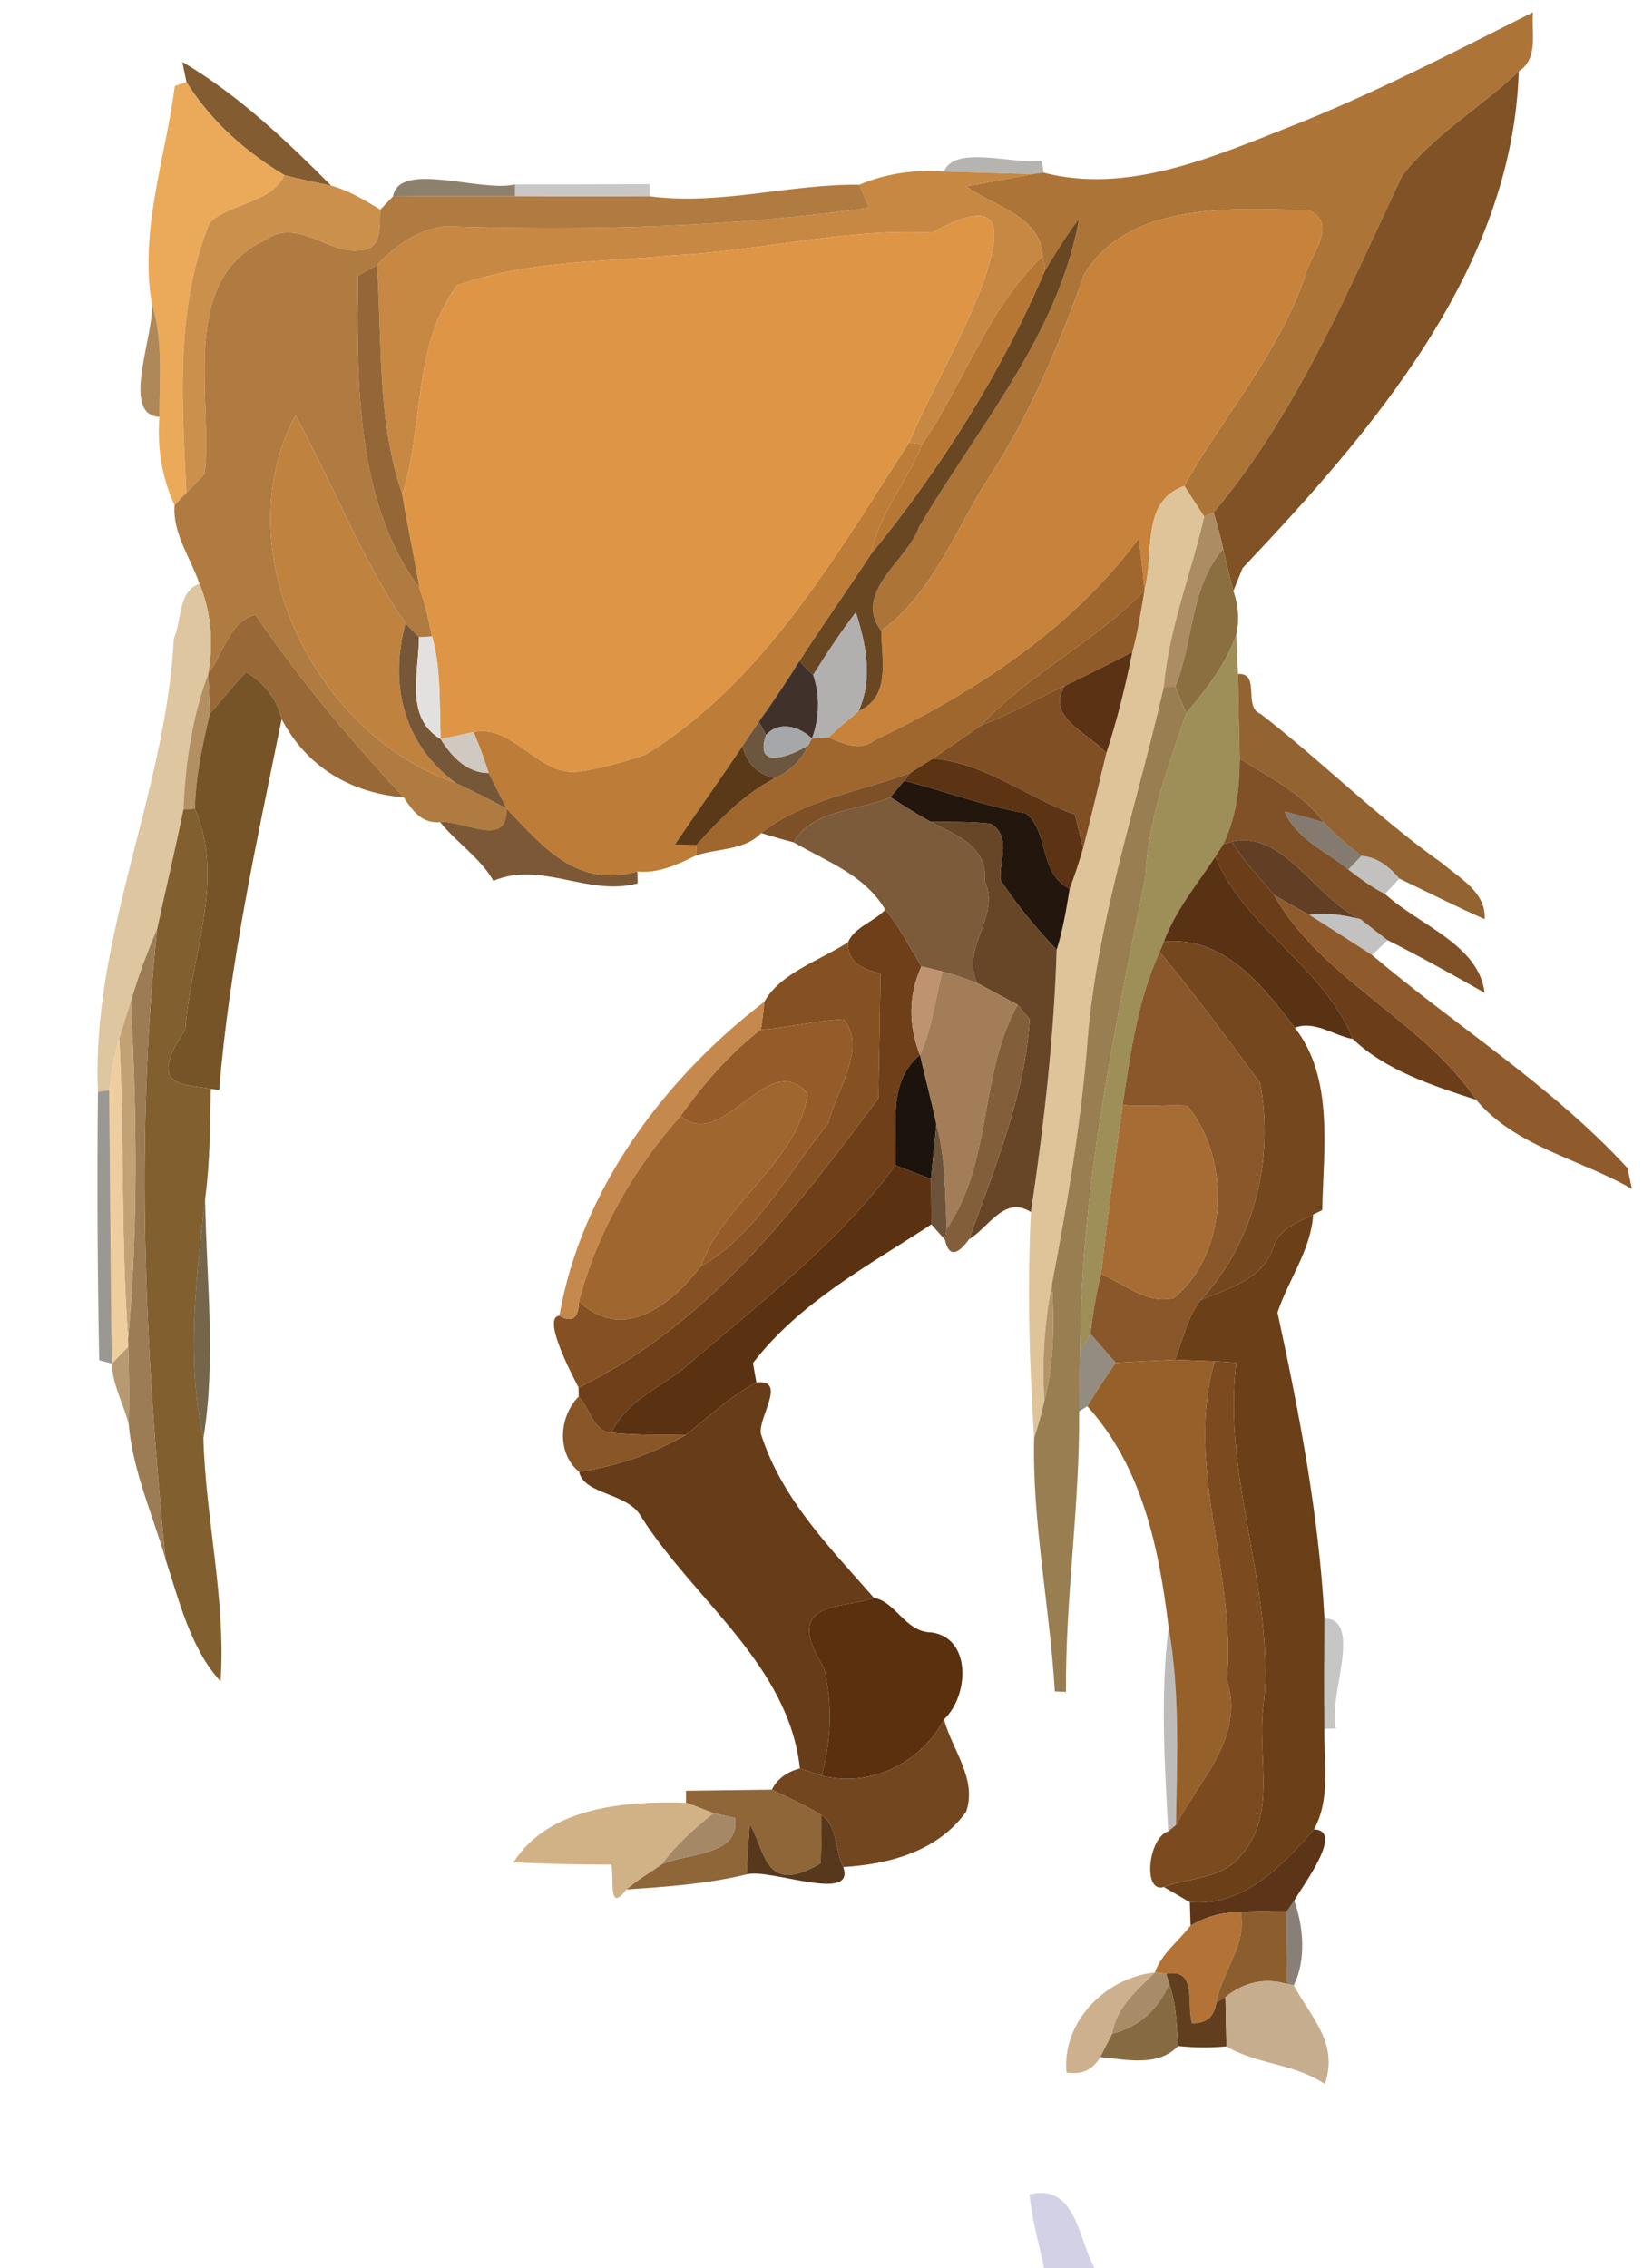 <?xml version="1.0" encoding="UTF-8" ?>
<!DOCTYPE svg PUBLIC "-//W3C//DTD SVG 1.1//EN" "http://www.w3.org/Graphics/SVG/1.1/DTD/svg11.dtd">
<svg width="134pt" height="185pt" viewBox="0 0 134 185" version="1.1" xmlns="http://www.w3.org/2000/svg">
<g id="#ad7438fd">
<path fill="#ad7438" opacity="1.00" d=" M 105.29 10.30 C 112.07 7.63 118.53 4.26 125.03 1.00 C 124.88 2.64 125.51 4.76 123.87 5.82 C 120.79 8.76 116.98 10.95 114.36 14.33 C 109.91 23.78 105.75 33.75 98.98 41.80 L 98.21 42.13 C 97.80 41.51 96.99 40.26 96.59 39.63 C 99.81 33.83 104.36 28.79 106.48 22.38 C 106.92 20.70 109.17 18.22 106.74 17.15 C 100.65 16.99 92.06 16.39 88.44 22.36 C 86.41 28.06 84.06 33.67 80.77 38.77 C 77.93 43.10 76.19 48.29 71.87 51.45 C 69.50 48.28 74.01 45.74 74.96 42.98 C 79.73 34.87 86.32 27.34 88.01 17.84 C 86.98 19.16 86.12 20.60 85.24 22.03 L 85.03 20.89 C 84.89 17.60 81.02 16.83 78.80 15.20 C 80.15 14.95 82.86 14.45 84.21 14.20 L 85.11 14.08 C 91.96 15.86 98.93 12.81 105.29 10.30 Z" />
</g>
<g id="#7b5123ec">
<path fill="#7b5123" opacity="0.93" d=" M 14.87 5.05 C 19.42 7.73 23.31 11.43 27.01 15.14 C 25.74 14.88 24.46 14.61 23.20 14.29 C 20.00 12.36 17.21 9.89 15.21 6.70 C 15.13 6.29 14.95 5.47 14.87 5.05 Z" />
</g>
<g id="#7e4f21f9">
<path fill="#7e4f21" opacity="0.98" d=" M 114.36 14.33 C 116.98 10.95 120.79 8.76 123.87 5.82 C 123.35 21.97 111.90 35.16 101.34 46.34 C 101.16 46.80 100.78 47.73 100.59 48.20 C 100.29 47.06 100.02 45.92 99.76 44.78 C 99.54 43.77 99.28 42.78 98.98 41.80 C 105.75 33.75 109.91 23.78 114.36 14.33 Z" />
</g>
<g id="#e9a857fa">
<path fill="#e9a857" opacity="0.98" d=" M 14.26 7.01 L 15.21 6.70 C 17.21 9.89 20.00 12.36 23.20 14.29 C 22.07 16.62 18.90 16.49 17.10 18.16 C 14.27 25.18 14.86 32.80 15.20 40.19 C 14.96 40.44 14.48 40.95 14.24 41.20 C 13.19 38.94 12.81 36.48 13.00 34.00 C 13.00 30.89 13.32 27.71 12.37 24.70 C 11.38 18.73 13.50 12.88 14.26 7.01 Z" />
</g>
<g id="#1b130a52">
<path fill="#1b130a" opacity="0.32" d=" M 76.99 13.99 C 77.86 11.78 82.59 13.44 84.98 13.10 L 85.11 14.08 L 84.21 14.20 C 82.41 14.15 78.80 14.04 76.99 13.99 Z" />
</g>
<g id="#cb904cfe">
<path fill="#cb904c" opacity="1.00" d=" M 23.20 14.29 C 24.46 14.61 25.74 14.88 27.01 15.14 C 28.45 15.54 29.75 16.32 31.02 17.10 C 30.90 18.47 31.26 20.33 29.35 20.41 C 26.83 20.78 24.19 17.69 21.63 19.59 C 14.51 22.84 17.39 32.50 16.69 38.66 C 16.32 39.04 15.57 39.81 15.20 40.19 C 14.86 32.80 14.27 25.18 17.10 18.16 C 18.90 16.49 22.07 16.62 23.20 14.29 Z" />
</g>
<g id="#c68843fe">
<path fill="#c68843" opacity="1.00" d=" M 70.08 15.07 C 72.27 14.14 74.63 13.81 76.99 13.99 C 78.80 14.04 82.41 14.15 84.21 14.20 C 82.86 14.45 80.15 14.95 78.80 15.20 C 81.02 16.83 84.89 17.60 85.03 20.89 C 80.60 25.11 78.62 31.23 75.21 36.24 L 74.15 36.09 C 76.12 31.46 78.79 27.13 80.43 22.37 C 81.13 19.91 82.66 15.30 76.01 18.97 C 68.93 18.60 62.02 20.47 54.98 20.82 C 49.08 21.37 42.94 21.26 37.29 23.27 C 33.63 28.09 34.60 34.72 32.81 40.30 C 30.72 34.28 31.19 27.88 30.73 21.63 C 32.26 20.02 34.07 18.70 36.35 18.45 C 47.87 18.83 59.45 18.55 70.88 16.94 C 70.68 16.47 70.28 15.54 70.08 15.07 Z" />
</g>
<g id="#513c1fa5">
<path fill="#513c1f" opacity="0.65" d=" M 32.05 16.02 C 32.57 13.07 39.25 15.72 42.00 15.04 L 42.00 16.00 C 38.68 16.01 35.36 15.99 32.05 16.02 Z" />
</g>
<g id="#0b080439">
<path fill="#0b0804" opacity="0.22" d=" M 42.00 15.04 C 44.75 15.03 50.25 15.02 53.00 15.02 L 53.00 16.01 C 49.33 16.03 45.67 16.03 42.00 16.00 L 42.00 15.04 Z" />
</g>
<g id="#b07b40fe">
<path fill="#b07b40" opacity="1.00" d=" M 53.00 16.01 C 58.76 16.77 64.38 14.99 70.08 15.07 C 70.28 15.54 70.68 16.47 70.88 16.94 C 59.45 18.55 47.87 18.83 36.35 18.45 C 34.07 18.70 32.26 20.02 30.73 21.63 C 30.34 21.84 29.58 22.27 29.19 22.48 C 29.11 30.87 28.95 40.91 34.20 47.94 C 34.69 49.23 34.96 50.57 35.24 51.91 L 34.17 51.97 C 33.90 51.69 33.34 51.12 33.07 50.83 C 29.42 45.56 27.13 39.33 24.09 33.89 C 18.24 44.94 25.76 59.99 37.17 63.86 C 38.57 64.50 39.94 65.22 41.31 65.94 C 41.42 69.27 37.82 66.86 35.90 67.05 C 34.43 67.20 33.64 66.13 32.93 65.03 C 28.55 60.33 24.46 55.45 20.84 50.16 C 18.78 50.54 18.16 53.42 16.97 54.98 C 17.44 52.38 17.21 49.92 16.27 47.61 C 15.55 45.52 14.05 43.44 14.24 41.20 C 14.48 40.95 14.96 40.44 15.20 40.19 C 15.57 39.81 16.32 39.04 16.69 38.66 C 17.39 32.50 14.51 22.84 21.63 19.59 C 24.19 17.69 26.83 20.78 29.35 20.41 C 31.26 20.33 30.90 18.47 31.02 17.10 C 31.28 16.83 31.79 16.29 32.05 16.02 C 35.36 15.99 38.68 16.01 42.00 16.00 C 45.67 16.03 49.33 16.03 53.00 16.01 Z" />
</g>
<g id="#c7833bff">
<path fill="#c7833b" opacity="1.00" d=" M 88.44 22.36 C 92.06 16.39 100.65 16.99 106.74 17.15 C 109.17 18.22 106.92 20.70 106.48 22.38 C 104.36 28.79 99.81 33.83 96.59 39.63 C 92.99 40.94 94.17 45.06 93.35 48.12 C 93.21 46.72 93.05 45.32 92.88 43.92 C 87.40 51.31 79.54 56.45 71.34 60.37 C 70.14 61.33 68.77 60.64 67.55 60.14 C 68.36 59.41 69.18 58.70 70.02 58.00 C 72.64 56.83 71.92 53.94 71.87 51.45 C 76.19 48.29 77.93 43.10 80.77 38.77 C 84.06 33.67 86.41 28.06 88.44 22.36 Z" />
</g>
<g id="#694722ff">
<path fill="#694722" opacity="1.00" d=" M 85.24 22.03 C 86.12 20.60 86.98 19.16 88.01 17.84 C 86.32 27.34 79.73 34.87 74.96 42.98 C 74.01 45.74 69.50 48.28 71.87 51.45 C 71.92 53.94 72.64 56.83 70.02 58.00 C 71.20 55.36 70.64 52.58 69.80 49.94 C 68.55 51.58 67.41 53.31 66.32 55.05 C 66.04 54.77 65.47 54.21 65.19 53.92 C 67.09 50.97 69.12 48.11 71.04 45.18 C 76.74 38.20 81.68 30.35 85.24 22.03 Z" />
</g>
<g id="#de9646ff">
<path fill="#de9646" opacity="1.00" d=" M 54.98 20.82 C 62.02 20.47 68.93 18.60 76.01 18.97 C 82.66 15.30 81.13 19.91 80.43 22.37 C 78.79 27.13 76.12 31.46 74.15 36.09 C 68.12 45.39 62.33 55.59 52.64 61.56 C 50.80 62.17 48.92 62.72 46.99 62.96 C 43.83 63.18 41.80 59.04 38.63 59.71 C 37.96 59.85 36.61 60.14 35.94 60.28 C 35.82 57.48 36.00 54.63 35.24 51.91 C 34.96 50.57 34.69 49.23 34.20 47.94 C 33.79 45.39 33.21 42.86 32.81 40.30 C 34.60 34.72 33.63 28.09 37.29 23.27 C 42.94 21.26 49.08 21.37 54.98 20.82 Z" />
</g>
<g id="#b67735ff">
<path fill="#b67735" opacity="1.00" d=" M 75.21 36.24 C 78.62 31.23 80.60 25.11 85.03 20.89 L 85.24 22.03 C 81.68 30.35 76.74 38.20 71.04 45.18 C 71.70 41.88 73.96 39.29 75.21 36.24 Z" />
</g>
<g id="#956736ff">
<path fill="#956736" opacity="1.00" d=" M 29.19 22.48 C 29.58 22.27 30.34 21.84 30.73 21.63 C 31.19 27.88 30.72 34.28 32.81 40.30 C 33.21 42.86 33.79 45.39 34.20 47.94 C 28.95 40.91 29.11 30.87 29.19 22.48 Z" />
</g>
<g id="#9f7038d4">
<path fill="#9f7038" opacity="0.83" d=" M 12.37 24.70 C 13.32 27.71 13.00 30.89 13.00 34.00 C 9.75 33.85 12.68 27.15 12.37 24.70 Z" />
</g>
<g id="#c0823fff">
<path fill="#c0823f" opacity="1.00" d=" M 24.09 33.89 C 27.13 39.33 29.42 45.56 33.07 50.83 C 31.70 56.03 33.00 60.76 37.17 63.86 C 25.76 59.99 18.24 44.94 24.09 33.89 Z" />
</g>
<g id="#bd7c37ff">
<path fill="#bd7c37" opacity="1.00" d=" M 74.15 36.09 L 75.21 36.24 C 73.96 39.29 71.70 41.88 71.04 45.18 C 69.12 48.11 67.09 50.97 65.19 53.92 C 64.15 55.61 63.05 57.25 61.89 58.86 C 61.56 59.35 60.90 60.34 60.56 60.84 C 58.76 63.55 56.85 66.19 55.04 68.89 C 55.48 68.90 56.36 68.92 56.80 68.92 L 56.77 69.77 C 55.27 70.51 53.70 71.25 51.98 71.08 C 47.07 72.49 44.22 69.02 41.31 65.94 C 40.83 64.97 40.35 64.01 39.86 63.05 C 39.50 61.92 39.09 60.81 38.63 59.71 C 41.80 59.04 43.83 63.18 46.99 62.96 C 48.92 62.72 50.80 62.17 52.64 61.56 C 62.33 55.59 68.12 45.39 74.15 36.09 Z" />
</g>
<g id="#dfc49aff">
<path fill="#dfc49a" opacity="1.00" d=" M 93.35 48.12 C 94.17 45.06 92.99 40.94 96.59 39.63 C 96.99 40.26 97.80 41.51 98.21 42.13 C 97.16 46.77 95.32 51.25 94.92 56.02 C 92.67 65.88 89.32 75.53 88.63 85.69 C 88.08 92.10 86.99 98.45 85.79 104.76 C 85.18 107.88 84.97 111.07 85.18 114.24 C 84.95 115.27 84.67 116.28 84.34 117.29 C 83.95 111.16 83.77 104.99 84.08 98.85 C 85.14 91.76 85.96 84.63 86.18 77.46 C 86.69 75.84 86.97 74.16 87.24 72.49 C 87.65 71.40 88.02 70.29 88.34 69.16 C 89.01 66.59 89.60 64.01 90.23 61.43 C 91.11 58.73 91.79 55.97 92.35 53.19 C 92.81 51.53 93.05 49.82 93.35 48.12 Z" />
</g>
<g id="#ac8c63ff">
<path fill="#ac8c63" opacity="1.00" d=" M 98.21 42.13 L 98.98 41.80 C 99.28 42.78 99.54 43.77 99.76 44.78 C 97.06 47.84 97.35 52.34 95.85 56.01 L 94.92 56.02 C 95.32 51.25 97.16 46.77 98.21 42.13 Z" />
</g>
<g id="#9f662dfe">
<path fill="#9f662d" opacity="1.00" d=" M 71.34 60.37 C 79.54 56.45 87.40 51.31 92.88 43.92 C 93.05 45.32 93.21 46.72 93.35 48.12 C 89.37 52.35 83.92 54.91 80.03 59.15 C 78.73 60.08 77.39 60.95 76.09 61.87 C 75.63 62.16 74.71 62.74 74.25 63.03 C 70.19 64.57 65.53 65.20 62.08 67.94 C 60.75 69.37 58.52 69.18 56.77 69.77 L 56.80 68.92 C 58.68 66.82 60.66 64.80 63.18 63.47 C 64.39 62.94 65.36 62.01 65.91 60.80 L 66.22 60.22 C 66.55 60.20 67.22 60.16 67.55 60.14 C 68.77 60.64 70.14 61.33 71.34 60.37 Z" />
</g>
<g id="#8c6f41ff">
<path fill="#8c6f41" opacity="1.00" d=" M 95.85 56.01 C 97.35 52.34 97.06 47.84 99.76 44.78 C 100.02 45.92 100.29 47.06 100.59 48.20 C 101.01 49.38 101.09 50.57 100.83 51.78 C 99.97 54.21 98.38 56.22 96.75 58.17 C 96.52 57.63 96.08 56.55 95.85 56.01 Z" />
</g>
<g id="#dbc49cf6">
<path fill="#dbc49c" opacity="0.96" d=" M 14.18 52.07 C 14.85 50.61 14.50 48.20 16.27 47.61 C 17.21 49.92 17.44 52.38 16.97 54.98 C 15.66 58.54 15.12 62.24 14.96 66.01 C 14.30 69.27 13.52 72.51 12.82 75.76 C 11.99 77.70 11.25 79.69 10.67 81.72 C 10.33 82.72 10.01 83.72 9.73 84.73 C 9.28 86.09 9.08 87.51 8.90 88.92 L 7.99 89.06 C 7.43 76.43 13.53 64.64 14.18 52.07 Z" />
</g>
<g id="#8f5b28ff">
<path fill="#8f5b28" opacity="1.00" d=" M 80.03 59.15 C 83.92 54.91 89.37 52.35 93.35 48.12 C 93.05 49.82 92.81 51.53 92.35 53.19 C 90.52 54.10 88.70 55.05 86.85 55.93 C 84.56 56.98 82.39 58.27 80.03 59.15 Z" />
</g>
<g id="#986936fc">
<path fill="#986936" opacity="1.00" d=" M 16.97 54.98 C 18.16 53.42 18.78 50.54 20.84 50.16 C 24.46 55.45 28.55 60.33 32.93 65.03 C 28.59 64.67 25.01 62.55 22.97 58.65 C 22.59 57.02 21.52 55.65 20.07 54.82 C 19.03 55.89 18.12 57.08 17.12 58.20 C 17.09 57.39 17.01 55.78 16.97 54.98 Z" />
</g>
<g id="#b2afafff">
<path fill="#b2afaf" opacity="1.00" d=" M 66.32 55.05 C 67.41 53.31 68.55 51.58 69.80 49.94 C 70.64 52.58 71.20 55.36 70.02 58.00 C 69.18 58.70 68.36 59.41 67.55 60.14 C 67.22 60.16 66.55 60.20 66.22 60.22 C 66.84 58.54 66.88 56.76 66.32 55.05 Z" />
</g>
<g id="#765737ff">
<path fill="#765737" opacity="1.00" d=" M 33.07 50.83 C 33.34 51.12 33.90 51.69 34.17 51.97 C 34.15 54.92 33.00 58.53 35.94 60.28 C 36.82 61.69 38.07 63.04 39.86 63.05 C 40.35 64.01 40.83 64.97 41.31 65.94 C 39.94 65.22 38.57 64.50 37.17 63.86 C 33.00 60.76 31.70 56.03 33.07 50.83 Z" />
</g>
<g id="#e3e1dfff">
<path fill="#e3e1df" opacity="1.00" d=" M 34.17 51.97 L 35.24 51.91 C 36.00 54.63 35.82 57.48 35.94 60.28 C 33.00 58.53 34.15 54.92 34.17 51.97 Z" />
</g>
<g id="#9e8e57ff">
<path fill="#9e8e57" opacity="1.00" d=" M 96.75 58.17 C 98.38 56.22 99.97 54.21 100.83 51.78 C 100.87 52.58 100.94 54.17 100.97 54.97 C 101.01 56.70 101.07 60.16 101.11 61.89 C 101.10 64.28 100.82 66.68 99.77 68.85 C 99.61 69.11 99.28 69.62 99.12 69.87 C 97.63 72.12 95.87 74.25 94.92 76.80 L 94.58 77.64 C 92.79 81.55 92.20 85.89 91.56 90.11 C 90.92 94.70 90.33 99.29 89.80 103.90 C 89.41 105.50 89.12 107.13 88.94 108.78 C 88.73 109.13 88.31 109.84 88.10 110.20 C 88.12 97.17 90.84 84.31 93.41 71.59 C 93.62 66.91 95.27 62.54 96.75 58.17 Z" />
</g>
<g id="#5c3214ff">
<path fill="#5c3214" opacity="1.00" d=" M 86.85 55.93 C 88.70 55.05 90.52 54.10 92.35 53.19 C 91.79 55.97 91.11 58.73 90.23 61.43 C 88.83 59.80 85.19 58.52 86.85 55.93 Z" />
</g>
<g id="#40322aff">
<path fill="#40322a" opacity="1.00" d=" M 65.19 53.92 C 65.47 54.21 66.04 54.77 66.32 55.05 C 66.88 56.76 66.84 58.54 66.22 60.22 C 65.19 59.27 63.57 58.74 62.48 59.95 C 62.33 59.68 62.04 59.13 61.89 58.86 C 63.05 57.25 64.15 55.61 65.19 53.92 Z" />
</g>
<g id="#b29063ff">
<path fill="#b29063" opacity="1.00" d=" M 14.96 66.01 C 15.12 62.24 15.66 58.54 16.97 54.98 C 17.01 55.78 17.09 57.39 17.12 58.20 C 16.51 60.76 15.96 63.34 15.89 65.98 L 14.96 66.01 Z" />
</g>
<g id="#735021f8">
<path fill="#735021" opacity="0.97" d=" M 17.12 58.20 C 18.12 57.08 19.03 55.89 20.07 54.82 C 21.52 55.65 22.59 57.02 22.97 58.65 C 20.94 68.67 18.70 78.69 17.88 88.90 L 17.19 88.81 C 15.13 88.37 11.83 88.86 15.11 83.99 C 15.50 78.05 18.45 71.79 15.89 65.98 C 15.96 63.34 16.51 60.76 17.12 58.20 Z" />
</g>
<g id="#8f5d29f4">
<path fill="#8f5d29" opacity="0.96" d=" M 100.97 54.97 C 102.85 54.87 101.34 57.67 102.82 58.23 C 107.87 62.14 112.40 66.71 117.63 70.41 C 119.08 71.66 121.21 72.77 121.09 74.97 C 118.74 73.93 116.45 72.77 114.13 71.66 C 113.33 70.69 112.33 69.90 111.04 69.80 C 109.96 68.95 108.91 68.07 107.97 67.07 C 106.23 64.71 103.54 63.40 101.11 61.89 C 101.07 60.16 101.01 56.70 100.97 54.97 Z" />
</g>
<g id="#804f24ff">
<path fill="#804f24" opacity="1.00" d=" M 80.03 59.15 C 82.39 58.27 84.56 56.98 86.85 55.93 C 85.19 58.52 88.83 59.80 90.23 61.43 C 89.60 64.01 89.01 66.59 88.34 69.16 C 88.17 68.48 87.83 67.12 87.67 66.44 C 83.75 65.03 80.35 62.24 76.09 61.87 C 77.39 60.95 78.73 60.08 80.03 59.15 Z" />
</g>
<g id="#977c4ff9">
<path fill="#977c4f" opacity="0.98" d=" M 94.92 56.02 L 95.85 56.01 C 96.08 56.55 96.52 57.63 96.75 58.17 C 95.27 62.54 93.62 66.91 93.41 71.59 C 90.84 84.31 88.12 97.17 88.10 110.20 C 88.03 111.83 88.01 113.47 88.01 115.11 C 88.08 122.75 86.88 130.34 86.94 137.99 L 86.03 137.95 C 85.62 131.08 84.18 124.11 84.34 117.29 C 84.67 116.28 84.95 115.27 85.18 114.24 C 85.96 111.13 86.01 107.93 85.79 104.76 C 86.99 98.45 88.08 92.10 88.63 85.69 C 89.32 75.53 92.67 65.88 94.92 56.02 Z" />
</g>
<g id="#6d563eff">
<path fill="#6d563e" opacity="1.00" d=" M 60.56 60.84 C 60.90 60.34 61.56 59.35 61.89 58.86 C 62.04 59.13 62.33 59.68 62.48 59.95 C 61.46 62.85 64.48 61.67 65.91 60.80 C 65.36 62.01 64.39 62.94 63.18 63.47 C 61.76 63.13 60.89 62.25 60.56 60.84 Z" />
</g>
<g id="#a6a7a8ff">
<path fill="#a6a7a8" opacity="1.00" d=" M 62.48 59.95 C 63.57 58.74 65.19 59.27 66.22 60.22 L 65.91 60.80 C 64.48 61.67 61.46 62.85 62.48 59.95 Z" />
</g>
<g id="#d0c9c1ff">
<path fill="#d0c9c1" opacity="1.00" d=" M 35.94 60.28 C 36.61 60.14 37.96 59.85 38.63 59.71 C 39.09 60.81 39.50 61.92 39.86 63.05 C 38.07 63.04 36.82 61.69 35.94 60.28 Z" />
</g>
<g id="#5a3918ff">
<path fill="#5a3918" opacity="1.00" d=" M 55.04 68.89 C 56.85 66.19 58.76 63.55 60.56 60.84 C 60.89 62.25 61.76 63.13 63.18 63.47 C 60.66 64.80 58.68 66.82 56.80 68.92 C 56.36 68.92 55.48 68.90 55.04 68.89 Z" />
</g>
<g id="#5c3413ff">
<path fill="#5c3413" opacity="1.00" d=" M 76.09 61.87 C 80.35 62.24 83.75 65.03 87.67 66.44 C 87.83 67.12 88.17 68.48 88.34 69.16 C 88.02 70.29 87.65 71.40 87.24 72.49 C 84.68 71.21 85.62 67.96 83.67 66.33 C 80.28 65.76 77.07 64.52 73.75 63.68 L 74.25 63.03 C 74.71 62.74 75.63 62.16 76.09 61.87 Z" />
</g>
<g id="#7b4a1ff5">
<path fill="#7b4a1f" opacity="0.96" d=" M 101.11 61.89 C 103.54 63.40 106.23 64.71 107.97 67.07 C 106.90 66.75 105.83 66.45 104.76 66.17 C 105.69 68.43 108.16 69.43 109.96 70.92 C 110.91 71.64 111.87 72.38 112.96 72.91 C 115.70 75.43 120.63 77.05 121.08 80.97 C 118.47 79.49 115.85 78.03 113.17 76.68 C 112.43 76.12 111.69 75.54 110.96 74.96 C 107.39 73.41 104.66 67.64 100.48 68.65 L 99.77 68.85 C 100.82 66.68 101.10 64.28 101.11 61.89 Z" />
</g>
<g id="#7a4d24f9">
<path fill="#7a4d24" opacity="0.98" d=" M 62.08 67.94 C 65.53 65.20 70.19 64.57 74.25 63.03 L 73.75 63.68 C 73.46 64.01 72.90 64.68 72.62 65.02 C 70.02 66.18 66.21 66.00 64.73 68.70 C 63.84 68.47 62.96 68.22 62.08 67.94 Z" />
</g>
<g id="#22160dff">
<path fill="#22160d" opacity="1.00" d=" M 72.62 65.02 C 72.90 64.68 73.46 64.01 73.75 63.68 C 77.07 64.52 80.28 65.76 83.67 66.33 C 85.62 67.96 84.68 71.21 87.24 72.49 C 86.97 74.16 86.69 75.84 86.18 77.46 C 84.49 75.70 82.94 73.81 81.60 71.78 C 81.49 70.19 82.51 68.18 80.79 67.18 C 79.17 66.99 77.52 67.05 75.89 67.02 C 74.77 66.40 73.69 65.72 72.62 65.02 Z" />
</g>
<g id="#7c5b3afe">
<path fill="#7c5b3a" opacity="1.00" d=" M 64.73 68.70 C 66.21 66.00 70.02 66.18 72.62 65.02 C 73.69 65.72 74.77 66.40 75.89 67.02 C 77.97 68.12 80.58 69.01 80.32 71.87 C 81.63 74.76 78.34 77.28 79.68 80.17 C 78.76 79.82 77.82 79.50 76.87 79.23 C 76.44 79.13 75.58 78.92 75.15 78.82 C 74.19 77.26 73.37 75.61 72.20 74.20 C 70.53 71.34 67.43 70.28 64.73 68.70 Z" />
</g>
<g id="#815f2efc">
<path fill="#815f2e" opacity="1.00" d=" M 14.96 66.01 L 15.89 65.98 C 18.45 71.79 15.50 78.05 15.11 83.99 C 11.83 88.86 15.13 88.37 17.19 88.81 C 17.13 91.78 17.14 94.79 16.73 97.75 C 16.02 104.18 15.15 110.90 16.59 117.30 C 16.77 123.93 18.44 130.46 17.99 137.12 C 15.57 134.53 14.60 130.53 13.50 127.16 C 11.82 110.13 11.02 92.84 12.82 75.76 C 13.52 72.51 14.30 69.27 14.96 66.01 Z" />
</g>
<g id="#6f4822e9">
<path fill="#6f4822" opacity="0.91" d=" M 41.31 65.94 C 44.22 69.02 47.07 72.49 51.98 71.08 L 52.01 72.05 C 47.93 73.14 44.17 70.18 40.24 71.84 C 39.14 69.92 37.24 68.74 35.90 67.05 C 37.82 66.86 41.42 69.27 41.31 65.94 Z" />
</g>
<g id="#2d1b0a94">
<path fill="#2d1b0a" opacity="0.58" d=" M 104.76 66.17 C 105.83 66.45 106.90 66.75 107.97 67.07 C 108.91 68.07 109.96 68.95 111.04 69.80 C 110.77 70.08 110.23 70.64 109.96 70.92 C 108.16 69.43 105.69 68.43 104.76 66.17 Z" />
</g>
<g id="#674628fd">
<path fill="#674628" opacity="1.00" d=" M 75.89 67.02 C 77.52 67.05 79.17 66.99 80.79 67.18 C 82.51 68.18 81.49 70.19 81.60 71.78 C 82.94 73.81 84.49 75.70 86.18 77.46 C 85.96 84.63 85.14 91.76 84.08 98.85 C 81.90 97.49 80.69 100.07 79.04 101.07 C 81.12 95.23 83.59 89.34 83.98 83.13 C 83.73 82.83 83.24 82.25 83.00 81.95 C 81.90 81.35 80.78 80.77 79.68 80.17 C 78.34 77.28 81.63 74.76 80.32 71.87 C 80.58 69.01 77.97 68.12 75.89 67.02 Z" />
</g>
<g id="#552f12ea">
<path fill="#552f12" opacity="0.92" d=" M 100.48 68.65 C 104.66 67.64 107.39 73.41 110.96 74.96 C 109.59 74.63 108.19 74.39 106.78 74.61 C 105.81 74.10 104.86 73.55 103.91 72.99 C 102.74 71.57 101.41 70.26 100.48 68.65 Z" />
</g>
<g id="#6b3d18fb">
<path fill="#6b3d18" opacity="1.00" d=" M 99.12 69.87 C 99.28 69.62 99.61 69.11 99.77 68.85 L 100.48 68.65 C 101.41 70.26 102.74 71.57 103.91 72.99 C 107.72 79.84 115.99 83.17 120.40 89.70 C 116.91 88.57 113.00 87.30 110.34 84.74 C 107.95 78.79 101.54 75.74 99.12 69.87 Z" />
</g>
<g id="#562e10fa">
<path fill="#562e10" opacity="0.98" d=" M 99.12 69.87 C 101.54 75.74 107.95 78.79 110.34 84.74 C 108.75 84.46 107.24 83.20 105.60 83.82 C 102.91 80.31 99.84 76.34 94.92 76.80 C 95.87 74.25 97.63 72.12 99.12 69.87 Z" />
</g>
<g id="#0f0a0441">
<path fill="#0f0a04" opacity="0.25" d=" M 109.96 70.92 C 110.23 70.64 110.77 70.08 111.04 69.80 C 112.33 69.90 113.33 70.69 114.13 71.66 C 113.84 71.97 113.25 72.60 112.96 72.91 C 111.87 72.38 110.91 71.64 109.96 70.92 Z" />
</g>
<g id="#8b5525f6">
<path fill="#8b5525" opacity="0.96" d=" M 103.91 72.99 C 104.86 73.55 105.81 74.10 106.78 74.61 C 108.50 75.69 110.19 76.80 111.90 77.89 C 118.79 83.73 126.60 88.58 132.74 95.27 C 132.83 95.69 133.01 96.54 133.10 96.97 C 128.91 94.54 123.58 93.52 120.40 89.70 C 115.99 83.17 107.72 79.84 103.91 72.99 Z" />
</g>
<g id="#6e3f19fd">
<path fill="#6e3f19" opacity="1.00" d=" M 72.20 74.20 C 73.37 75.61 74.19 77.26 75.15 78.82 C 74.07 81.16 74.09 83.66 75.03 86.04 C 72.33 88.28 73.20 91.89 73.04 95.04 C 68.25 101.54 61.75 106.43 55.69 111.67 C 53.62 113.28 51.03 114.33 49.87 116.86 C 48.41 116.78 48.09 114.83 47.20 113.90 L 47.19 113.17 C 57.66 108.08 64.85 98.69 71.64 89.58 C 71.69 87.04 71.77 81.94 71.81 79.39 C 70.35 79.08 69.12 78.50 69.16 76.85 C 69.69 75.61 71.29 75.17 72.20 74.20 Z" />
</g>
<g id="#0804023e">
<path fill="#080402" opacity="0.24" d=" M 106.78 74.61 C 108.19 74.39 109.59 74.63 110.96 74.96 C 111.69 75.54 112.43 76.12 113.17 76.68 C 112.86 76.98 112.22 77.59 111.90 77.89 C 110.19 76.80 108.50 75.69 106.78 74.61 Z" />
</g>
<g id="#9b7c54fb">
<path fill="#9b7c54" opacity="1.00" d=" M 10.67 81.72 C 11.25 79.69 11.99 77.70 12.82 75.76 C 11.02 92.84 11.82 110.13 13.50 127.16 C 12.45 123.52 10.83 119.98 10.50 116.17 C 10.55 114.06 10.53 111.95 10.46 109.85 L 10.45 109.14 C 11.28 100.02 11.16 90.85 10.67 81.72 Z" />
</g>
<g id="#855123fb">
<path fill="#855123" opacity="1.00" d=" M 62.34 81.70 C 63.63 79.36 66.90 78.32 69.16 76.85 C 69.12 78.50 70.35 79.08 71.81 79.39 C 71.77 81.94 71.69 87.04 71.64 89.58 C 64.85 98.69 57.66 108.08 47.19 113.17 C 46.43 111.70 44.24 107.44 45.62 107.31 C 46.67 107.91 47.20 107.51 47.22 106.13 C 50.79 109.54 54.74 106.45 57.14 103.29 C 61.73 100.66 64.27 95.62 67.55 91.61 C 68.17 88.99 70.78 85.42 68.79 83.13 C 66.53 83.23 64.31 83.82 62.05 83.97 C 62.18 83.22 62.27 82.46 62.34 81.70 Z" />
</g>
<g id="#75471efd">
<path fill="#75471e" opacity="1.00" d=" M 94.92 76.80 C 99.84 76.34 102.91 80.31 105.60 83.82 C 108.83 87.92 107.93 93.84 107.84 98.69 L 107.10 99.06 C 105.77 99.72 104.20 100.26 103.81 101.87 C 102.91 104.36 100.13 105.11 97.93 106.03 C 102.28 101.32 103.94 94.63 102.77 88.32 C 100.11 84.71 97.45 81.09 94.58 77.64 L 94.92 76.80 Z" />
</g>
<g id="#89572aff">
<path fill="#89572a" opacity="1.00" d=" M 91.56 90.11 C 92.20 85.89 92.79 81.55 94.58 77.64 C 97.45 81.09 100.11 84.71 102.77 88.32 C 103.94 94.63 102.28 101.32 97.93 106.03 C 96.83 107.44 96.47 109.26 95.84 110.90 C 94.23 110.97 92.61 111.05 91.00 111.14 C 90.31 110.35 89.62 109.57 88.94 108.78 C 89.12 107.13 89.41 105.50 89.80 103.90 C 91.71 104.71 93.55 106.42 95.76 105.86 C 100.20 102.12 100.39 94.50 96.82 90.16 C 95.06 90.07 93.31 90.30 91.56 90.11 Z" />
</g>
<g id="#be9370ff">
<path fill="#be9370" opacity="1.00" d=" M 75.15 78.82 C 75.58 78.92 76.44 79.13 76.87 79.23 C 76.26 81.50 76.02 83.89 75.03 86.04 C 74.09 83.66 74.07 81.16 75.15 78.82 Z" />
</g>
<g id="#a37d58ff">
<path fill="#a37d58" opacity="1.00" d=" M 76.87 79.23 C 77.82 79.50 78.76 79.82 79.68 80.17 C 80.78 80.77 81.90 81.35 83.00 81.95 C 79.83 87.64 80.97 94.72 77.22 100.20 C 77.04 97.35 77.14 94.48 76.37 91.72 C 75.97 89.82 75.46 87.94 75.03 86.04 C 76.02 83.89 76.26 81.50 76.87 79.23 Z" />
</g>
<g id="#c2a174ff">
<path fill="#c2a174" opacity="1.00" d=" M 9.73 84.73 C 10.01 83.72 10.33 82.72 10.67 81.72 C 11.16 90.85 11.28 100.02 10.45 109.14 C 9.85 101.01 10.15 92.86 9.73 84.73 Z" />
</g>
<g id="#c18243f0">
<path fill="#c18243" opacity="0.94" d=" M 45.62 107.31 C 47.42 96.99 54.18 87.96 62.34 81.70 C 62.27 82.46 62.18 83.22 62.05 83.97 C 59.49 85.95 57.40 88.39 55.52 91.00 C 51.66 95.34 48.71 100.50 47.22 106.13 C 47.20 107.51 46.67 107.91 45.62 107.31 Z" />
</g>
<g id="#835e3afb">
<path fill="#835e3a" opacity="1.00" d=" M 83.00 81.95 C 83.24 82.25 83.73 82.83 83.98 83.13 C 83.59 89.34 81.12 95.23 79.04 101.07 C 78.02 102.46 77.37 102.47 77.07 101.11 L 77.22 100.20 C 80.97 94.72 79.83 87.64 83.00 81.95 Z" />
</g>
<g id="#955b29ff">
<path fill="#955b29" opacity="1.00" d=" M 62.05 83.97 C 64.31 83.82 66.53 83.23 68.79 83.13 C 70.78 85.42 68.17 88.99 67.55 91.61 C 64.27 95.62 61.73 100.66 57.14 103.29 C 59.05 98.05 65.03 94.80 65.88 89.21 C 62.67 85.35 58.96 94.06 55.52 91.00 C 57.40 88.39 59.49 85.95 62.05 83.97 Z" />
</g>
<g id="#eece9fff">
<path fill="#eece9f" opacity="1.00" d=" M 8.90 88.92 C 9.08 87.51 9.28 86.09 9.73 84.73 C 10.15 92.86 9.85 101.01 10.45 109.14 L 10.46 109.85 C 10.12 110.19 9.46 110.87 9.13 111.21 C 9.00 103.78 8.99 96.35 8.90 88.92 Z" />
</g>
<g id="#1c140cff">
<path fill="#1c140c" opacity="1.00" d=" M 73.04 95.04 C 73.20 91.89 72.33 88.28 75.03 86.04 C 75.46 87.94 75.97 89.82 76.37 91.72 C 76.21 93.19 76.07 94.67 75.93 96.15 C 74.96 95.79 74.00 95.42 73.04 95.04 Z" />
</g>
<g id="#a0662fff">
<path fill="#a0662f" opacity="1.00" d=" M 55.52 91.00 C 58.96 94.06 62.67 85.35 65.88 89.21 C 65.03 94.80 59.05 98.05 57.14 103.29 C 54.74 106.45 50.79 109.54 47.22 106.13 C 48.71 100.50 51.66 95.34 55.52 91.00 Z" />
</g>
<g id="#423d3486">
<path fill="#423d34" opacity="0.53" d=" M 7.99 89.06 L 8.90 88.92 C 8.99 96.35 9.00 103.78 9.13 111.21 L 8.09 110.94 C 7.95 103.64 7.91 96.35 7.99 89.06 Z" />
</g>
<g id="#a66c33ff">
<path fill="#a66c33" opacity="1.00" d=" M 89.80 103.90 C 90.33 99.29 90.92 94.70 91.56 90.11 C 93.31 90.30 95.06 90.07 96.82 90.16 C 100.39 94.50 100.20 102.12 95.76 105.86 C 93.55 106.42 91.71 104.71 89.80 103.90 Z" />
</g>
<g id="#654b30f2">
<path fill="#654b30" opacity="0.95" d=" M 76.37 91.72 C 77.14 94.48 77.04 97.35 77.22 100.20 L 77.07 101.11 C 76.79 100.80 76.24 100.17 75.96 99.86 C 75.95 98.62 75.94 97.38 75.93 96.15 C 76.07 94.67 76.21 93.19 76.37 91.72 Z" />
</g>
<g id="#582e0dfa">
<path fill="#582e0d" opacity="0.98" d=" M 73.04 95.04 C 74.00 95.42 74.96 95.79 75.93 96.15 C 75.94 97.38 75.95 98.62 75.96 99.86 C 70.80 103.24 65.24 106.19 61.41 111.17 C 61.48 111.57 61.62 112.35 61.69 112.75 C 59.57 113.87 57.83 115.54 55.96 117.01 C 53.93 117.05 51.90 117.05 49.87 116.86 C 51.03 114.33 53.62 113.28 55.69 111.67 C 61.75 106.43 68.25 101.54 73.04 95.04 Z" />
</g>
<g id="#513d1cc9">
<path fill="#513d1c" opacity="0.79" d=" M 16.59 117.30 C 15.15 110.90 16.02 104.18 16.73 97.75 C 16.82 104.24 17.65 110.85 16.59 117.30 Z" />
</g>
<g id="#683c14fa">
<path fill="#683c14" opacity="0.98" d=" M 103.81 101.87 C 104.20 100.26 105.77 99.72 107.10 99.06 C 106.92 101.94 105.08 104.36 104.19 107.05 C 105.97 115.27 107.57 123.58 108.02 131.99 C 107.99 134.99 107.98 138.01 108.01 141.01 C 107.97 143.76 108.54 146.69 107.17 149.20 C 104.55 152.22 101.38 155.53 97.04 155.14 C 96.51 154.83 95.45 154.21 94.92 153.90 C 97.06 153.10 99.77 153.26 101.26 151.26 C 104.23 147.95 102.44 142.94 103.06 139.00 C 103.99 129.57 99.64 120.52 100.83 111.14 C 100.39 111.11 99.51 111.05 99.07 111.02 C 98.26 110.99 96.65 110.93 95.84 110.90 C 96.47 109.26 96.83 107.44 97.93 106.03 C 100.13 105.11 102.91 104.36 103.81 101.87 Z" />
</g>
<g id="#b39469ff">
<path fill="#b39469" opacity="1.00" d=" M 85.18 114.24 C 84.97 111.07 85.18 107.88 85.79 104.76 C 86.01 107.93 85.96 111.13 85.18 114.24 Z" />
</g>
<g id="#3c2f188d">
<path fill="#3c2f18" opacity="0.55" d=" M 88.94 108.78 C 89.62 109.57 90.31 110.35 91.00 111.14 C 90.20 112.30 89.41 113.48 88.68 114.69 L 88.01 115.11 C 88.01 113.47 88.03 111.83 88.10 110.20 C 88.31 109.84 88.73 109.13 88.94 108.78 Z" />
</g>
<g id="#b5966ef8">
<path fill="#b5966e" opacity="0.97" d=" M 10.46 109.85 C 10.53 111.95 10.55 114.06 10.50 116.17 C 10.09 114.51 9.16 112.95 9.13 111.21 C 9.46 110.87 10.12 110.19 10.46 109.85 Z" />
</g>
<g id="#96602bfc">
<path fill="#96602b" opacity="1.00" d=" M 91.00 111.14 C 92.61 111.05 94.23 110.97 95.84 110.90 C 96.65 110.93 98.26 110.99 99.07 111.02 C 96.58 119.58 100.87 128.33 100.06 137.01 C 101.57 141.74 97.80 145.16 95.91 148.85 C 96.00 143.47 96.25 138.05 95.31 132.73 C 94.53 126.26 93.16 119.65 88.68 114.69 C 89.41 113.48 90.20 112.30 91.00 111.14 Z" />
</g>
<g id="#7b4b1ffe">
<path fill="#7b4b1f" opacity="1.00" d=" M 99.07 111.02 C 99.51 111.05 100.39 111.11 100.83 111.14 C 99.64 120.52 103.99 129.57 103.06 139.00 C 102.44 142.94 104.23 147.95 101.26 151.26 C 99.77 153.26 97.06 153.10 94.92 153.90 C 93.16 154.44 93.65 149.86 95.28 149.36 L 95.91 148.85 C 97.80 145.16 101.57 141.74 100.06 137.01 C 100.87 128.33 96.58 119.58 99.07 111.02 Z" />
</g>
<g id="#643915f9">
<path fill="#643915" opacity="0.98" d=" M 55.96 117.01 C 57.83 115.54 59.57 113.87 61.69 112.75 C 64.25 112.47 61.79 115.64 62.06 116.95 C 63.77 122.30 67.73 126.26 71.28 130.32 C 68.72 131.31 63.73 130.37 67.19 136.01 C 67.92 138.94 67.80 141.90 67.02 144.81 C 66.57 144.67 65.69 144.38 65.24 144.23 C 64.32 135.77 56.59 130.48 52.30 123.71 C 51.22 121.72 47.65 121.94 47.23 120.04 C 50.35 119.57 53.27 118.57 55.96 117.01 Z" />
</g>
<g id="#875324f9">
<path fill="#875324" opacity="0.98" d=" M 47.20 113.90 C 48.09 114.83 48.41 116.78 49.87 116.86 C 51.90 117.05 53.93 117.05 55.96 117.01 C 53.27 118.57 50.35 119.57 47.23 120.04 C 45.38 118.52 45.59 115.52 47.20 113.90 Z" />
</g>
<g id="#5a300ffc">
<path fill="#5a300f" opacity="1.00" d=" M 71.28 130.32 C 73.03 130.61 73.86 133.12 75.92 133.13 C 79.25 133.54 79.06 138.27 76.99 140.23 C 75.15 143.76 70.94 145.85 67.02 144.81 C 67.80 141.90 67.92 138.94 67.19 136.01 C 63.73 130.37 68.72 131.31 71.28 130.32 Z" />
</g>
<g id="#0705013a">
<path fill="#070501" opacity="0.23" d=" M 108.02 131.99 C 111.25 132.07 108.24 138.56 108.96 140.97 L 108.01 141.01 C 107.98 138.01 107.99 134.99 108.02 131.99 Z" />
</g>
<g id="#110b0545">
<path fill="#110b05" opacity="0.27" d=" M 95.31 132.73 C 96.25 138.05 96.00 143.47 95.91 148.85 L 95.28 149.36 C 94.99 143.83 94.62 138.24 95.31 132.73 Z" />
</g>
<g id="#6f431bf9">
<path fill="#6f431b" opacity="0.98" d=" M 67.02 144.81 C 70.94 145.85 75.15 143.76 76.99 140.23 C 77.65 142.72 79.71 145.06 78.80 147.76 C 76.49 150.98 72.55 152.05 68.77 152.27 C 68.07 150.93 68.34 148.91 67.00 148.04 C 65.70 147.25 64.32 146.61 62.95 145.96 C 63.40 145.08 64.17 144.51 65.24 144.23 C 65.69 144.38 66.57 144.67 67.02 144.81 Z" />
</g>
<g id="#8a6030f5">
<path fill="#8a6030" opacity="0.96" d=" M 55.95 146.05 C 57.70 146.03 61.20 145.98 62.95 145.96 C 64.32 146.61 65.70 147.25 67.00 148.04 C 67.02 149.35 66.99 150.66 66.92 151.98 C 62.32 154.69 62.43 150.89 61.15 148.78 C 61.04 150.14 60.96 151.50 60.90 152.87 C 57.68 153.65 54.38 153.88 51.09 154.10 C 51.98 153.32 53.01 152.73 53.97 152.05 C 56.00 151.11 60.37 151.41 59.95 148.28 C 59.51 148.18 58.64 147.98 58.20 147.88 C 57.64 147.66 56.51 147.23 55.95 147.02 L 55.95 146.05 Z" />
</g>
<g id="#d0b085fa">
<path fill="#d0b085" opacity="0.98" d=" M 41.87 151.90 C 44.78 147.32 51.10 146.89 55.95 147.02 C 56.51 147.23 57.64 147.66 58.20 147.88 C 56.64 149.11 55.16 150.44 53.97 152.05 C 53.01 152.73 51.98 153.32 51.09 154.10 C 49.55 156.15 50.12 153.13 49.85 152.08 C 47.19 152.07 44.53 152.01 41.87 151.90 Z" />
</g>
<g id="#a58967ff">
<path fill="#a58967" opacity="1.00" d=" M 58.20 147.88 C 58.64 147.98 59.51 148.18 59.95 148.28 C 60.37 151.41 56.00 151.11 53.97 152.05 C 55.16 150.44 56.64 149.11 58.20 147.88 Z" />
</g>
<g id="#513014f5">
<path fill="#513014" opacity="0.96" d=" M 67.00 148.04 C 68.34 148.91 68.07 150.93 68.77 152.27 C 69.82 155.26 62.79 152.35 60.90 152.87 C 60.96 151.50 61.04 150.14 61.15 148.78 C 62.43 150.89 62.32 154.69 66.92 151.98 C 66.99 150.66 67.02 149.35 67.00 148.04 Z" />
</g>
<g id="#582f12f7">
<path fill="#582f12" opacity="0.97" d=" M 107.17 149.20 C 109.62 149.29 106.40 153.57 105.55 155.01 C 105.39 155.24 105.08 155.69 104.92 155.92 C 103.68 155.92 102.43 155.95 101.19 155.99 C 99.73 155.89 98.35 156.33 97.10 157.04 C 97.09 156.57 97.05 155.62 97.04 155.14 C 101.38 155.53 104.55 152.22 107.17 149.20 Z" />
</g>
<g id="#2719098b">
<path fill="#271909" opacity="0.55" d=" M 104.92 155.92 C 105.08 155.69 105.39 155.24 105.55 155.01 C 106.32 157.13 106.54 159.85 105.52 161.92 L 104.99 161.81 C 104.93 159.85 104.92 157.88 104.92 155.92 Z" />
</g>
<g id="#b37337fc">
<path fill="#b37337" opacity="1.00" d=" M 97.10 157.04 C 98.35 156.33 99.73 155.89 101.19 155.99 C 101.70 158.59 99.68 160.80 99.21 163.29 C 99.05 164.48 98.39 165.05 97.22 165.01 C 96.74 163.46 97.69 160.49 95.12 160.98 L 94.19 160.87 C 94.73 159.33 96.14 158.31 97.10 157.04 Z" />
</g>
<g id="#8c5d2dfe">
<path fill="#8c5d2d" opacity="1.00" d=" M 101.19 155.99 C 102.43 155.95 103.68 155.92 104.92 155.92 C 104.92 157.88 104.93 159.85 104.99 161.81 C 103.14 161.27 101.42 161.67 99.95 162.88 L 99.21 163.29 C 99.68 160.80 101.70 158.59 101.19 155.99 Z" />
</g>
<g id="#cbae89f1">
<path fill="#cbae89" opacity="0.95" d=" M 86.98 169.03 C 86.60 164.87 90.19 161.28 94.19 160.87 C 92.73 162.33 91.05 163.69 90.71 165.87 C 90.47 166.35 89.97 167.30 89.73 167.78 C 89.13 168.82 88.22 169.23 86.98 169.03 Z" />
</g>
<g id="#a58a64fa">
<path fill="#a58a64" opacity="0.98" d=" M 94.19 160.87 L 95.12 160.98 L 95.37 161.81 C 94.46 163.87 92.92 165.33 90.71 165.87 C 91.05 163.69 92.73 162.33 94.19 160.87 Z" />
</g>
<g id="#613f1eff">
<path fill="#613f1e" opacity="1.00" d=" M 95.12 160.98 C 97.69 160.49 96.74 163.46 97.22 165.01 C 98.39 165.05 99.05 164.48 99.21 163.29 L 99.95 162.88 C 99.97 164.22 99.99 165.56 100.03 166.90 C 98.72 167.02 97.40 167.01 96.09 166.87 C 95.97 165.17 95.93 163.44 95.37 161.81 L 95.12 160.98 Z" />
</g>
<g id="#c5ab8bfa">
<path fill="#c5ab8b" opacity="0.98" d=" M 99.95 162.88 C 101.42 161.67 103.14 161.27 104.99 161.81 L 105.52 161.92 C 106.84 164.46 109.22 166.59 108.05 169.97 C 105.60 168.29 102.49 168.38 100.03 166.90 C 99.99 165.56 99.97 164.22 99.95 162.88 Z" />
</g>
<g id="#81653bf5">
<path fill="#81653b" opacity="0.96" d=" M 95.37 161.81 C 95.93 163.44 95.97 165.17 96.09 166.87 C 94.42 168.61 91.84 167.95 89.73 167.78 C 89.97 167.30 90.47 166.35 90.71 165.87 C 92.92 165.33 94.46 163.87 95.37 161.81 Z" />
</g>
<g id="#cecce3e6">
<path fill="#cecce3" opacity="0.90" d=" M 83.96 178.97 C 87.76 178.06 87.93 182.59 89.28 185.00 L 85.15 185.00 C 84.73 182.99 84.17 181.01 83.96 178.97 Z" />
</g>
</svg>
